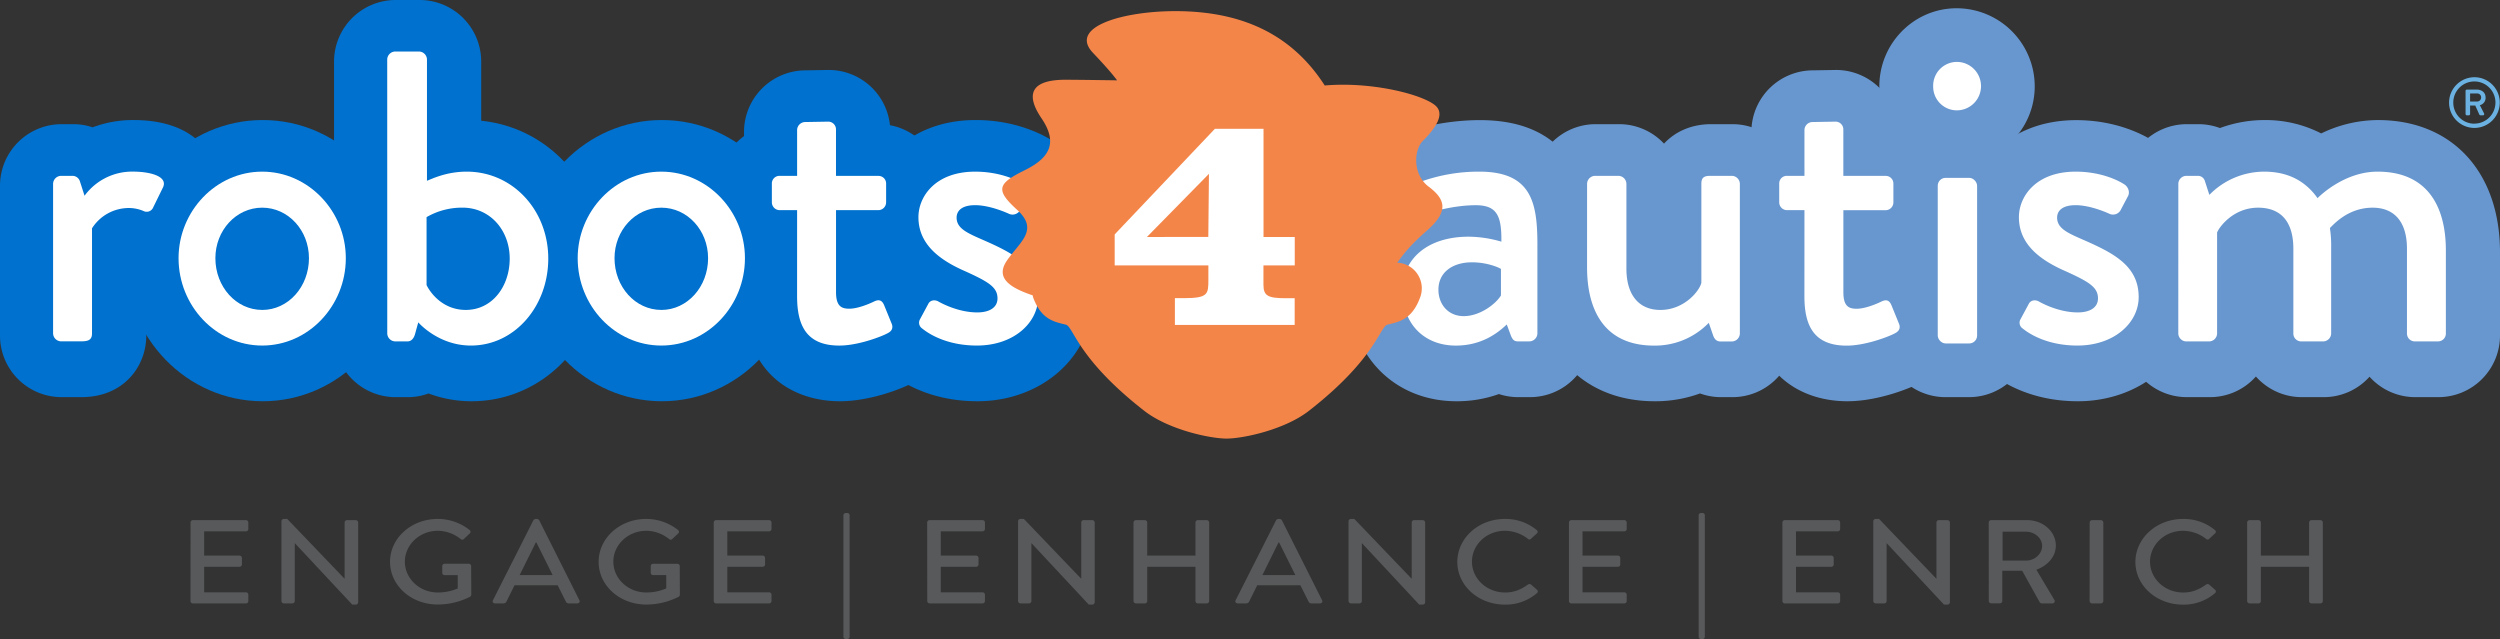 <svg xmlns="http://www.w3.org/2000/svg" viewBox="0 0 1347.11 344.36"><rect x="0" y="0" width="1347.11" height="344.36" fill="#333333" stroke="none"/><defs><style>.cls-1{fill:#0071b9;}.cls-2{fill:#0071ce;}.cls-3{fill:#fff;}.cls-4{fill:#6897cf;}.cls-5{fill:#f48549;}.cls-6{fill:#58595b;}.cls-7{fill:#6bb2e2;}</style></defs><title>Logo - Robokind - Dark</title><g id="Layer_2" data-name="Layer 2"><g id="robots4autism"><path class="cls-1" d="M28.92,100.07a4.38,4.38,0,0,1,4.24-4.24h6.47A4.24,4.24,0,0,1,43.42,99l2.46,7.57A31.79,31.79,0,0,1,72,93.6c8.47,0,18.73,2.23,16.28,8.25l-5.36,10.93a3.79,3.79,0,0,1-5.34,2A20.39,20.39,0,0,0,70,113.23a23.53,23.53,0,0,0-20.07,10.92v56.66c0,3.79-2.46,4.24-6,4.24H33.16a4.39,4.39,0,0,1-4.24-4.24Z"/><path class="cls-2" d="M43.87,214H33.16A33.19,33.19,0,0,1,0,180.82V100.07A33.2,33.2,0,0,1,33.16,66.91h6.47a31.81,31.81,0,0,1,10.25,1.71A61.8,61.8,0,0,1,72,64.68c13,0,30.41,3,40,17.29a32.85,32.85,0,0,1,3,30.8l-.81,1.82L109,125.26c-5.75,12.15-17.55,19.34-30.17,18.89v36.67C78.81,197.29,66.81,214,43.87,214Z"/><path class="cls-1" d="M141.58,93.6c25,0,45,21.42,45,46.61,0,25.65-20.07,47.07-45,47.07s-45.05-21.42-45.05-47.07C96.53,115,116.6,93.6,141.58,93.6Zm0,74.49c14,0,25.2-12.49,25.2-27.88,0-14.94-11.15-27.21-25.2-27.21s-25.21,12.27-25.21,27.21C116.37,155.6,127.53,168.09,141.58,168.09Z"/><path class="cls-2" d="M141.58,216.21c-40.79,0-74-34.09-74-76,0-41.65,33.19-75.53,74-75.53s74,33.88,74,75.53C215.55,182.12,182.37,216.21,141.58,216.21Z"/><path class="cls-1" d="M209,33.16a4.38,4.38,0,0,1,4.24-4.24h12.93a4.38,4.38,0,0,1,4.24,4.24V98.51c2-.67,10-4.91,21.41-4.91,24.76,0,43.94,20.74,43.94,46.84,0,25.65-18.06,46.84-41.7,46.84-17.63,0-28.34-12.49-28.34-12.49l-1.78,6.47c-.67,2.23-2,3.79-4,3.79h-6.69a4.4,4.4,0,0,1-4.24-4.24Zm42.38,134.93c14.27,0,23.64-12.7,23.64-27.65C275,125.27,264.5,113,249.56,113a38.2,38.2,0,0,0-19.41,5.13v36.58C231.27,157.17,237.74,168.09,251.35,168.09Z"/><path class="cls-2" d="M254,216.21a65.62,65.62,0,0,1-23.1-4.2,31.82,31.82,0,0,1-11,2h-6.69A33.2,33.2,0,0,1,180,180.82V33.16A33.21,33.21,0,0,1,213.21,0h12.93A33.2,33.2,0,0,1,259.3,33.16v31.9c37.2,3.79,65.35,35.54,65.35,75.38C324.65,182.92,293.63,216.21,254,216.21Z"/><path class="cls-1" d="M356.66,93.6c25,0,45,21.42,45,46.61,0,25.65-20.07,47.07-45,47.07s-45.07-21.42-45.07-47.07C311.59,115,331.67,93.6,356.66,93.6Zm0,74.49c14,0,25.19-12.49,25.19-27.88,0-14.94-11.15-27.21-25.19-27.21s-25.21,12.27-25.21,27.21C331.45,155.6,342.6,168.09,356.66,168.09Z"/><path class="cls-2" d="M356.66,216.21c-40.8,0-74-34.09-74-76,0-41.65,33.19-75.53,74-75.53s74,33.88,74,75.53C430.63,182.12,397.44,216.21,356.66,216.21Z"/><path class="cls-1" d="M429.83,114.34h-9.36a4.23,4.23,0,0,1-4.24-4.23v-10a4.1,4.1,0,0,1,4.24-4.24h9.36V71.08a4.4,4.4,0,0,1,4.25-4.25l12.71-.22a4.19,4.19,0,0,1,4,4.24v25h22.76a4.09,4.09,0,0,1,4.23,4.24v10a4.22,4.22,0,0,1-4.23,4.23H450.8v44.17c0,7.58,2.91,8.92,7.14,8.92,4.69,0,10.93-2.68,13.61-4,2.89-1.34,4.24,0,5.13,2l4,9.81c1.11,2.45.22,4.23-2,5.35-2.22,1.33-15.39,6.69-26.1,6.69-17.62,0-22.75-10.7-22.75-26.55Z"/><path class="cls-2" d="M452.58,216.21c-25,0-51.67-14.57-51.67-55.47V136.87a33.14,33.14,0,0,1-13.6-26.76v-10a33.14,33.14,0,0,1,13.6-26.76V71.08a33.21,33.21,0,0,1,33.17-33.17l12.21-.21h0a33.19,33.19,0,0,1,33.26,29.76,33.2,33.2,0,0,1,27.16,32.61v10a33.15,33.15,0,0,1-16.41,28.6,33.11,33.11,0,0,1,12.86,15.1l.28.66,3.9,9.52c6.95,16.23.35,34.33-15.56,42.39C484.71,210,468.23,216.21,452.58,216.21Z"/><path class="cls-1" d="M495.88,173.44l4.68-8.69c.9-1.77,3.35-2.46,5.57-1.11,0,0,9.82,5.8,20.75,5.8,6.69,0,10.92-2.69,10.92-7.59,0-6-4.9-8.91-17.16-14.49-13.84-6-25.44-14.5-25.44-29.23,0-11.15,9.15-24.53,30.57-24.53,12.48,0,21.86,4,26.31,6.91,2,1.34,3.12,4.24,1.79,6.47l-4,7.59a4.71,4.71,0,0,1-5.81,1.78s-9.81-4.69-18.28-4.69c-7.59,0-10,3.36-10,6.69,0,5.8,5.58,8.26,14.28,12.05,16.28,7.15,29.66,14,29.66,30.78,0,13.84-13.16,26.1-33,26.1-14.94,0-24.75-5.36-29.43-9.15A3.75,3.75,0,0,1,495.88,173.44Z"/><path class="cls-2" d="M526.65,216.21c-23.9,0-39.43-9.17-46.93-15A32.65,32.65,0,0,1,470,160.52l5-9.32c.36-.68.75-1.35,1.15-2a52.55,52.55,0,0,1-9.88-31.07c0-25.91,20.85-53.45,59.49-53.45,21.91,0,36.74,8.11,42.09,11.6,15.07,10.06,19.82,29.38,11.38,44.6l-3.11,5.87c7.23,8.43,12.46,19.56,12.46,34.43C588.59,192,561.38,216.21,526.65,216.21Zm-35.22-27.67c.29.18.57.34.87.5C491.94,188.84,491.65,188.68,491.43,188.54Zm63.92-98.82c.45.2.85.38,1.17.54Q555.93,90,555.35,89.72Z"/><path class="cls-3" d="M28.61,99a4.38,4.38,0,0,1,4.23-4.25h6.47a4.25,4.25,0,0,1,3.8,3.13l2.45,7.59a31.77,31.77,0,0,1,26.1-13c8.48,0,18.74,2.23,16.29,8.26l-5.36,10.93a3.8,3.8,0,0,1-5.35,2,20.4,20.4,0,0,0-7.58-1.57,23.52,23.52,0,0,0-20.08,10.93v56.67c0,3.79-2.46,4.24-6,4.24H32.84a4.38,4.38,0,0,1-4.23-4.24Z"/><path class="cls-3" d="M141.28,92.49c25,0,45.06,21.41,45.06,46.63,0,25.66-20.08,47.08-45.06,47.08s-45.07-21.42-45.07-47.08C96.21,113.9,116.29,92.49,141.28,92.49Zm0,74.52c14.05,0,25.2-12.5,25.2-27.89,0-15-11.15-27.22-25.2-27.22s-25.22,12.27-25.22,27.22C116.06,154.51,127.22,167,141.28,167Z"/><path class="cls-3" d="M208.65,32a4.39,4.39,0,0,1,4.24-4.24h12.94A4.39,4.39,0,0,1,230.07,32V97.4c2-.67,10-4.91,21.42-4.91,24.76,0,43.94,20.75,43.94,46.85,0,25.65-18.06,46.86-41.71,46.86-17.63,0-28.34-12.5-28.34-12.5l-1.78,6.47c-.67,2.23-2,3.79-4,3.79h-6.69a4.39,4.39,0,0,1-4.24-4.24ZM251,167c14.28,0,23.65-12.72,23.65-27.67,0-15.17-10.49-27.44-25.43-27.44A38.16,38.16,0,0,0,229.85,117v36.59C231,156.08,237.43,167,251,167Z"/><path class="cls-3" d="M356.34,92.49c25,0,45.07,21.41,45.07,46.63,0,25.66-20.08,47.08-45.07,47.08s-45.06-21.42-45.06-47.08C311.28,113.9,331.35,92.49,356.34,92.49Zm0,74.52c14.06,0,25.21-12.5,25.21-27.89,0-15-11.15-27.22-25.21-27.22s-25.21,12.27-25.21,27.22C331.13,154.51,342.29,167,356.34,167Z"/><path class="cls-3" d="M429.52,113.24h-9.37a4.23,4.23,0,0,1-4.24-4.24V99a4.11,4.11,0,0,1,4.24-4.25h9.37V70a4.39,4.39,0,0,1,4.24-4.24l12.71-.22a4.2,4.2,0,0,1,4,4.24v25h22.76A4.1,4.1,0,0,1,477.48,99v10a4.23,4.23,0,0,1-4.23,4.24H450.49v44.17c0,7.58,2.9,8.93,7.14,8.93,4.69,0,10.93-2.68,13.61-4,2.9-1.33,4.24,0,5.13,2l4,9.82c1.11,2.45.22,4.24-2,5.35-2.23,1.34-15.4,6.7-26.1,6.7-17.63,0-22.76-10.71-22.76-26.56Z"/><path class="cls-3" d="M495.56,172.36l4.68-8.7c.9-1.79,3.35-2.45,5.58-1.11,0,0,9.82,5.79,20.75,5.79,6.69,0,10.93-2.67,10.93-7.58,0-6-4.91-8.92-17.18-14.5-13.83-6-25.43-14.5-25.43-29.23,0-11.16,9.15-24.54,30.56-24.54,12.49,0,21.86,4,26.33,6.92,2,1.34,3.12,4.24,1.78,6.46l-4,7.59a4.69,4.69,0,0,1-5.8,1.79s-9.82-4.69-18.3-4.69c-7.58,0-10,3.34-10,6.69,0,5.8,5.58,8.26,14.28,12.05,16.29,7.15,29.67,14,29.67,30.79,0,13.83-13.16,26.11-33,26.11-14.94,0-24.76-5.36-29.44-9.15A3.76,3.76,0,0,1,495.56,172.36Z"/><path class="cls-4" d="M791.7,128.62a64,64,0,0,1,17.62,2.68c.22-14.06-2.46-19.64-13.83-19.64-10.26,0-20.3,2.68-25,4-2.66.67-4.22-1.11-4.9-3.56l-1.78-8.25a4,4,0,0,1,2.9-5.14A91.94,91.94,0,0,1,797.5,93.6c28.54,0,31.22,17.4,31.22,39.7v47.51a4.4,4.4,0,0,1-4.24,4.24h-6.24c-2,0-2.91-.9-3.79-3.13l-2.22-6c-4.91,4.68-13.62,11.37-27.44,11.37-16.74,0-28.78-11.37-28.78-29.9C756,141.11,768.94,128.62,791.7,128.62ZM789,171.45c8.91,0,17.39-6.7,20.06-11.16V146c-1.33-.89-7.57-3.56-15.6-3.56-10.71,0-18.08,5.58-18.08,14.72C775.41,165.2,780.76,171.45,789,171.45Z"/><path class="cls-4" d="M784.79,216.21c-33.44,0-57.71-24.74-57.71-58.82A54.75,54.75,0,0,1,738.75,123c-.38-1-.72-2.08-1-3.17l-.41-1.64L735.55,110c-3.81-16.26,4.91-32.36,20.92-38.27,6.8-2.66,22.6-7,41-7,39.91,0,60.15,23.08,60.15,68.62v47.52A33.2,33.2,0,0,1,824.48,214h-6.24a33.34,33.34,0,0,1-10.57-1.67A66.82,66.82,0,0,1,784.79,216.21Z"/><path class="cls-4" d="M855.52,100.07a4.38,4.38,0,0,1,4.23-4.24h12.72a4.39,4.39,0,0,1,4.23,4.24v45.72c0,14.5,6.92,22.3,18.29,22.3,13.16,0,21.4-10.71,22.09-14.71V100.07c0-3.57,1.77-4.24,4.9-4.24h11.59a4.39,4.39,0,0,1,4.25,4.24v80.74a4.4,4.4,0,0,1-4.25,4.24h-6.24c-2.23,0-3.35-1.56-4-3.56L921.09,175a40.46,40.46,0,0,1-29.45,12.26c-26.76,0-36.12-19-36.12-42.16Z"/><path class="cls-4" d="M891.64,216.21c-39.51,0-65-27.91-65-71.09V100.07a33.19,33.19,0,0,1,33.15-33.16h12.72A33.07,33.07,0,0,1,896.64,77.4c6.05-6.56,14.94-10.49,25.34-10.49h11.59a33.21,33.21,0,0,1,33.17,33.16v80.75A33.2,33.2,0,0,1,933.57,214h-6.24a32.74,32.74,0,0,1-11.27-2A70.25,70.25,0,0,1,891.64,216.21Zm58.91-44.46.11.32C950.63,172,950.59,171.85,950.55,171.75Z"/><path class="cls-4" d="M972.64,114.34h-9.36a4.23,4.23,0,0,1-4.24-4.23v-10a4.1,4.1,0,0,1,4.24-4.24h9.36V71.08a4.39,4.39,0,0,1,4.24-4.25l12.71-.22a4.2,4.2,0,0,1,4,4.24v25h22.75a4.09,4.09,0,0,1,4.23,4.24v10a4.22,4.22,0,0,1-4.23,4.23H993.61v44.17c0,7.58,2.91,8.92,7.13,8.92,4.69,0,10.94-2.68,13.61-4,2.91-1.34,4.24,0,5.12,2l4,9.81c1.11,2.45.23,4.23-2,5.35-2.22,1.33-15.37,6.69-26.08,6.69-17.62,0-22.76-10.7-22.76-26.55Z"/><path class="cls-4" d="M995.4,216.21c-25,0-51.68-14.57-51.68-55.47V136.87a33.12,33.12,0,0,1-13.61-26.76v-10a33.12,33.12,0,0,1,13.61-26.76V71.08a33.21,33.21,0,0,1,33.16-33.17l12.21-.21h0a33.21,33.21,0,0,1,33.26,29.76,33.21,33.21,0,0,1,27.15,32.61v10a33.18,33.18,0,0,1-16.4,28.6A33.21,33.21,0,0,1,1046,153.88l4.14,10.08c7,16.26.36,34.36-15.55,42.42C1027.51,210,1011,216.21,995.4,216.21Z"/><path class="cls-4" d="M1041.57,46.53a12.81,12.81,0,0,1,12.73-13.15,13,13,0,1,1,0,26.09A12.76,12.76,0,0,1,1041.57,46.53Zm2.47,53.54a4.38,4.38,0,0,1,4.23-4.24H1061a4.39,4.39,0,0,1,4.23,4.24v80.74a4.4,4.4,0,0,1-4.23,4.24h-12.72a4.39,4.39,0,0,1-4.23-4.24Z"/><path class="cls-4" d="M1061,214h-12.72a33.19,33.19,0,0,1-33.15-33.15V100.07a33.05,33.05,0,0,1,10-23.7,41.83,41.83,0,0,1-12.46-29.83c0-23.21,18.68-42.09,41.65-42.09a42.13,42.13,0,0,1,42.08,42.09A41.63,41.63,0,0,1,1084,76.19a33.1,33.1,0,0,1,10.17,23.88v80.75A33.19,33.19,0,0,1,1061,214Z"/><path class="cls-4" d="M1088.87,173.44l4.68-8.69c.91-1.77,3.36-2.46,5.59-1.11,0,0,9.81,5.8,20.74,5.8,6.69,0,10.92-2.69,10.92-7.59,0-6-4.91-8.91-17.16-14.49-13.84-6-25.43-14.5-25.43-29.23,0-11.15,9.14-24.53,30.56-24.53,12.49,0,21.86,4,26.32,6.91,2,1.34,3.12,4.24,1.78,6.47l-4,7.59a4.72,4.72,0,0,1-5.82,1.78s-9.8-4.69-18.27-4.69c-7.59,0-10,3.36-10,6.69,0,5.8,5.59,8.26,14.27,12.05,16.29,7.15,29.68,14,29.68,30.78,0,13.84-13.18,26.1-33,26.1-14.94,0-24.75-5.36-29.44-9.15A3.77,3.77,0,0,1,1088.87,173.44Z"/><path class="cls-4" d="M1119.65,216.21c-23.88,0-39.4-9.15-46.9-15a32.69,32.69,0,0,1-9.86-40.45l.52-1,4.68-8.69c.32-.63.67-1.26,1.05-1.88a52.55,52.55,0,0,1-9.85-31c0-25.91,20.85-53.45,59.48-53.45,21.92,0,36.74,8.11,42.1,11.6,15.07,10.09,19.8,29.4,11.37,44.6l-3.1,5.87c7.23,8.42,12.46,19.56,12.46,34.43C1181.6,192,1154.39,216.21,1119.65,216.21Zm-35.22-27.67c.29.18.58.34.87.5C1084.94,188.84,1084.65,188.68,1084.43,188.54Zm64.17-98.71.92.43Z"/><path class="cls-4" d="M1174.1,100.07a4.38,4.38,0,0,1,4.24-4.24h6.24a3.89,3.89,0,0,1,3.79,2.68l2.45,7.58a41.47,41.47,0,0,1,29.45-12.49c12.94,0,22.3,5.13,28.76,14.27,2.47-2.45,15.4-14.27,32.34-14.27,27.21,0,36.82,19.18,36.82,42.38v44.83a4.25,4.25,0,0,1-4.25,4.24h-12.48a4.23,4.23,0,0,1-4.24-4.24V135.08c0-14.05-6.47-22.08-18.51-22.08-13.62,0-21.41,9.6-23,10.93a63.56,63.56,0,0,1,.65,10.71v46.17a4.39,4.39,0,0,1-4.23,4.24h-11.83a4.24,4.24,0,0,1-4.23-4.24V135.08c0-14.26-6.46-22.08-18.95-22.08-13.39,0-21,10.49-22.09,13.39v54.42a4.4,4.4,0,0,1-4.24,4.24h-12.48a4.39,4.39,0,0,1-4.24-4.24Z"/><path class="cls-4" d="M1313.94,214h-12.48a33.07,33.07,0,0,1-24.65-11,33.09,33.09,0,0,1-24.65,11h-11.83a33.08,33.08,0,0,1-24.75-11.12A33.08,33.08,0,0,1,1190.82,214h-12.48a33.2,33.2,0,0,1-33.17-33.15V100.07a33.21,33.21,0,0,1,33.17-33.16h6.24A33.2,33.2,0,0,1,1196.2,69a69.22,69.22,0,0,1,24.07-4.3,65.41,65.41,0,0,1,30.5,7.2,70.47,70.47,0,0,1,30.6-7.2c39.94,0,65.74,28,65.74,71.3v44.84A33.2,33.2,0,0,1,1313.94,214Z"/><path class="cls-3" d="M855.19,99a4.39,4.39,0,0,1,4.24-4.25h12.71A4.39,4.39,0,0,1,876.38,99V144.7c0,14.5,6.92,22.31,18.3,22.31,13.17,0,21.41-10.71,22.09-14.73V99c0-3.58,1.77-4.25,4.91-4.25h11.59A4.39,4.39,0,0,1,937.51,99v80.75a4.38,4.38,0,0,1-4.24,4.24H927c-2.23,0-3.35-1.56-4-3.57l-2.23-6.47a40.34,40.34,0,0,1-29.45,12.28c-26.77,0-36.14-19-36.14-42.17Z"/><path class="cls-3" d="M972.32,113.24h-9.38a4.22,4.22,0,0,1-4.22-4.24V99a4.09,4.09,0,0,1,4.22-4.25h9.38V70a4.38,4.38,0,0,1,4.24-4.24l12.71-.22a4.2,4.2,0,0,1,4,4.24v25H1016a4.11,4.11,0,0,1,4.24,4.25v10a4.23,4.23,0,0,1-4.24,4.24H993.29v44.17c0,7.58,2.91,8.93,7.13,8.93,4.7,0,10.94-2.68,13.62-4,2.9-1.33,4.24,0,5.12,2l4,9.82c1.11,2.45.21,4.24-2,5.35-2.23,1.34-15.39,6.7-26.1,6.7-17.62,0-22.76-10.71-22.76-26.56Z"/><rect class="cls-3" x="1044.14" y="95.83" width="21.21" height="89.24" rx="4.24" ry="4.24"/><path class="cls-3" d="M1054.41,59.46a13.05,13.05,0,1,0,0-26.1,12.82,12.82,0,0,0-12.73,13.16A12.77,12.77,0,0,0,1054.41,59.46Z"/><path class="cls-3" d="M1088.56,172.36l4.68-8.7c.9-1.79,3.35-2.45,5.58-1.11,0,0,9.81,5.79,20.75,5.79,6.68,0,10.92-2.67,10.92-7.58,0-6-4.9-8.92-17.17-14.5-13.84-6-25.44-14.5-25.44-29.23,0-11.16,9.15-24.54,30.57-24.54,12.5,0,21.86,4,26.33,6.92,2,1.34,3.12,4.24,1.77,6.46l-4,7.59a4.69,4.69,0,0,1-5.8,1.79s-9.81-4.69-18.29-4.69c-7.59,0-10,3.34-10,6.69,0,5.8,5.57,8.26,14.28,12.05,16.29,7.15,29.67,14,29.67,30.79,0,13.83-13.17,26.11-33,26.11-14.95,0-24.76-5.36-29.45-9.15A3.77,3.77,0,0,1,1088.56,172.36Z"/><path class="cls-3" d="M1173.78,99a4.39,4.39,0,0,1,4.24-4.25h6.24a3.89,3.89,0,0,1,3.79,2.68l2.45,7.58A41.51,41.51,0,0,1,1220,92.49c13,0,22.32,5.13,28.79,14.28,2.45-2.46,15.39-14.28,32.34-14.28,27.22,0,36.81,19.19,36.81,42.4v44.83a4.23,4.23,0,0,1-4.23,4.24h-12.49a4.23,4.23,0,0,1-4.24-4.24V134c0-14.06-6.47-22.09-18.52-22.09-13.62,0-21.42,9.59-23,10.93a63.09,63.09,0,0,1,.67,10.71v46.18a4.38,4.38,0,0,1-4.24,4.24H1240a4.24,4.24,0,0,1-4.24-4.24V134c0-14.28-6.47-22.09-19-22.09-13.38,0-21,10.49-22.09,13.39v54.43a4.38,4.38,0,0,1-4.24,4.24H1178a4.39,4.39,0,0,1-4.24-4.24Z"/><path class="cls-3" d="M797.18,92.49a91.94,91.94,0,0,0-30.78,5.13,4,4,0,0,0-2.91,5.13l1.79,8.26c.66,2.45,2.22,4.24,4.9,3.57,4.69-1.34,14.73-4,25-4,11.38,0,14,5.58,13.83,19.64a64.11,64.11,0,0,0-17.63-2.68c-22.76,0-35.69,12.49-35.69,28.78,0,18.51,12,29.9,28.78,29.9,13.83,0,22.53-6.7,27.44-11.39l2.22,6c.9,2.23,1.79,3.12,3.8,3.12h6.25a4.4,4.4,0,0,0,4.24-4.24V132.2C828.42,109.89,825.74,92.49,797.18,92.49Zm11.6,66.71c-2.68,4.46-11.15,11.15-20.08,11.15-8.25,0-13.61-6.24-13.61-14.27,0-9.15,7.37-14.73,18.08-14.73,8,0,14.27,2.68,15.61,3.56Z"/><path class="cls-5" d="M769.81,100.57c-8.9-6.79-7.83-19.93-3.16-24.61,8.43-8.42,11.46-15.06,6.8-19.09-6.84-5.91-34-13-59.62-10.81C697.63,20.91,672.46,6,633.32,6c-27.77,0-57.57,8.3-44.54,22.29,3.23,3.45,9.35,9.86,13.16,15,0,0-20.79-.32-27.78-.32-19.31,0-21.33,8.39-13,20.69s5.72,20.79-8.88,28S536.06,102.15,548,113s1.75,17.14-5.31,27.24,2.79,15.17,13.78,18.93c.1.38.1.72.24,1.13,4.24,11.44,10.58,13,17.56,14.62,4.21,1,6,18.16,42.34,46.47,13.12,10.21,35.56,14.94,44.33,14.94s31.23-4.73,44.34-14.94c36.32-28.31,38.15-45.48,42.4-46.47,6.9-1.58,13.28-3.18,17.54-14.62a13.83,13.83,0,0,0-12.36-18.75c2.54-3.27,5.26-7.83,15.93-17.2,12.14-10.6,10-17,1.07-23.76"/><path class="cls-3" d="M633.09,160.66h4.68c13.19,0,13.36-2.08,13.36-9.89V143H600.64V126.31l54-56.91h26.2v58.3h16.83V143H680.8v10.41c0,6.08,2.43,7.29,12.32,7.29h4.51v14.4H633.09Zm18-33,.35-34L618,127.7Z"/><path class="cls-6" d="M102.68,281.5a1.3,1.3,0,0,1,1.35-1.23h28.43a1.3,1.3,0,0,1,1.35,1.23v3.58a1.29,1.29,0,0,1-1.35,1.22H110v13.07h19a1.35,1.35,0,0,1,1.36,1.23v3.58A1.3,1.3,0,0,1,129,305.4H110v13.77h22.46a1.29,1.29,0,0,1,1.35,1.23v3.52a1.29,1.29,0,0,1-1.35,1.22H104a1.29,1.29,0,0,1-1.35-1.22Z"/><path class="cls-6" d="M151.66,280.79a1.29,1.29,0,0,1,1.35-1.16h1.77l30.85,32.18h.07V281.5a1.3,1.3,0,0,1,1.35-1.23h4.55A1.35,1.35,0,0,1,193,281.5v43.12a1.29,1.29,0,0,1-1.35,1.16h-1.85L158.9,292.71h-.07v31.21a1.29,1.29,0,0,1-1.35,1.22H153a1.34,1.34,0,0,1-1.35-1.22Z"/><path class="cls-6" d="M235.81,279.63a27.46,27.46,0,0,1,17.27,6,1.15,1.15,0,0,1,.07,1.79c-1.06,1-2.13,2-3.19,3-.57.58-1.14.52-1.85-.06A20.09,20.09,0,0,0,236,286c-10.1,0-17.84,7.69-17.84,16.66s7.74,16.6,17.84,16.6a27.12,27.12,0,0,0,10.66-2.18v-7.18h-7a1.24,1.24,0,0,1-1.35-1.15V305a1.25,1.25,0,0,1,1.35-1.22h12.94a1.27,1.27,0,0,1,1.28,1.22c0,5.12.07,10.37.07,15.5a1.56,1.56,0,0,1-.57,1,38.35,38.35,0,0,1-17.63,4.23c-14.14,0-25.58-10.19-25.58-23S221.67,279.63,235.81,279.63Z"/><path class="cls-6" d="M265.6,323.47l21.82-43.13a1.67,1.67,0,0,1,1.21-.71h.71a1.7,1.7,0,0,1,1.21.71l21.67,43.13c.43.83-.14,1.67-1.21,1.67h-4.47a1.67,1.67,0,0,1-1.64-1l-4.41-8.79H277.26c-1.43,2.95-2.92,5.84-4.34,8.79a1.8,1.8,0,0,1-1.63,1h-4.48C265.74,325.14,265.17,324.3,265.6,323.47Zm32.19-13.59-8.74-17.55h-.35L280,309.88Z"/><path class="cls-6" d="M348.12,279.63a27.48,27.48,0,0,1,17.27,6,1.15,1.15,0,0,1,.07,1.79c-1.07,1-2.13,2-3.2,3-.56.58-1.13.52-1.84-.06A20.09,20.09,0,0,0,348.34,286c-10.1,0-17.84,7.69-17.84,16.66s7.74,16.6,17.84,16.6A27.18,27.18,0,0,0,359,317.06v-7.18h-7a1.24,1.24,0,0,1-1.35-1.15V305A1.25,1.25,0,0,1,352,303.8H365a1.27,1.27,0,0,1,1.28,1.22c0,5.12.07,10.37.07,15.5a1.56,1.56,0,0,1-.57,1,38.35,38.35,0,0,1-17.63,4.23c-14.14,0-25.58-10.19-25.58-23S334,279.63,348.12,279.63Z"/><path class="cls-6" d="M384.59,281.5a1.3,1.3,0,0,1,1.35-1.23h28.43a1.3,1.3,0,0,1,1.35,1.23v3.58a1.29,1.29,0,0,1-1.35,1.22H391.91v13.07h19a1.34,1.34,0,0,1,1.35,1.23v3.58a1.29,1.29,0,0,1-1.35,1.22h-19v13.77h22.46a1.29,1.29,0,0,1,1.35,1.23v3.52a1.29,1.29,0,0,1-1.35,1.22H385.94a1.29,1.29,0,0,1-1.35-1.22Z"/><path class="cls-6" d="M454.47,277.65a1.29,1.29,0,0,1,1.35-1.22h.71a1.23,1.23,0,0,1,1.28,1.22v65.56a1.28,1.28,0,0,1-1.35,1.15h-.64a1.28,1.28,0,0,1-1.35-1.15Z"/><path class="cls-6" d="M499.61,281.5a1.3,1.3,0,0,1,1.35-1.23h28.42a1.29,1.29,0,0,1,1.35,1.23v3.58a1.28,1.28,0,0,1-1.35,1.22H506.92v13.07h19a1.34,1.34,0,0,1,1.35,1.23v3.58a1.29,1.29,0,0,1-1.35,1.22h-19v13.77h22.46a1.29,1.29,0,0,1,1.35,1.23v3.52a1.28,1.28,0,0,1-1.35,1.22H501a1.29,1.29,0,0,1-1.35-1.22Z"/><path class="cls-6" d="M548.58,280.79a1.29,1.29,0,0,1,1.35-1.16h1.78l30.84,32.18h.07V281.5a1.3,1.3,0,0,1,1.35-1.23h4.55a1.35,1.35,0,0,1,1.35,1.23v43.12a1.29,1.29,0,0,1-1.35,1.16h-1.84l-30.85-33.07h-.07v31.21a1.29,1.29,0,0,1-1.35,1.22h-4.48a1.34,1.34,0,0,1-1.35-1.22Z"/><path class="cls-6" d="M610.78,281.5a1.35,1.35,0,0,1,1.35-1.23h4.69a1.3,1.3,0,0,1,1.35,1.23v17.87h26V281.5a1.3,1.3,0,0,1,1.35-1.23h4.69a1.35,1.35,0,0,1,1.35,1.23v42.42a1.34,1.34,0,0,1-1.35,1.22h-4.69a1.29,1.29,0,0,1-1.35-1.22V305.4h-26v18.52a1.29,1.29,0,0,1-1.35,1.22h-4.69a1.34,1.34,0,0,1-1.35-1.22Z"/><path class="cls-6" d="M665.8,323.47l21.82-43.13a1.67,1.67,0,0,1,1.2-.71h.71a1.67,1.67,0,0,1,1.21.71l21.68,43.13c.42.83-.15,1.67-1.22,1.67h-4.46a1.67,1.67,0,0,1-1.64-1l-4.41-8.79H677.45c-1.42,2.95-2.91,5.84-4.33,8.79a1.82,1.82,0,0,1-1.64,1H667C665.94,325.14,665.37,324.3,665.8,323.47ZM698,309.88l-8.74-17.55h-.36l-8.67,17.55Z"/><path class="cls-6" d="M726.65,280.79a1.29,1.29,0,0,1,1.35-1.16h1.77l30.84,32.18h.08V281.5a1.29,1.29,0,0,1,1.35-1.23h4.54a1.35,1.35,0,0,1,1.35,1.23v43.12a1.29,1.29,0,0,1-1.35,1.16h-1.85l-30.84-33.07h-.06v31.21a1.3,1.3,0,0,1-1.36,1.22H728a1.34,1.34,0,0,1-1.35-1.22Z"/><path class="cls-6" d="M810.87,279.63a26.26,26.26,0,0,1,17.2,6,1.11,1.11,0,0,1,.07,1.79L825,290.27a1.14,1.14,0,0,1-1.79,0A20.51,20.51,0,0,0,811,286c-10.17,0-17.85,7.69-17.85,16.66s7.75,16.6,17.91,16.6c5.19,0,8.82-1.86,12.22-4.23a1.41,1.41,0,0,1,1.71-.06l3.26,2.88a1.13,1.13,0,0,1-.06,1.73,25.87,25.87,0,0,1-17.27,6.22c-14.21,0-25.65-10.19-25.65-23S796.66,279.63,810.87,279.63Z"/><path class="cls-6" d="M845.42,281.5a1.29,1.29,0,0,1,1.35-1.23h28.42a1.29,1.29,0,0,1,1.35,1.23v3.58a1.28,1.28,0,0,1-1.35,1.22H852.73v13.07h19a1.34,1.34,0,0,1,1.35,1.23v3.58a1.29,1.29,0,0,1-1.35,1.22h-19v13.77h22.46a1.29,1.29,0,0,1,1.35,1.23v3.52a1.28,1.28,0,0,1-1.35,1.22H846.77a1.28,1.28,0,0,1-1.35-1.22Z"/><path class="cls-6" d="M915.3,277.65a1.29,1.29,0,0,1,1.35-1.22h.71a1.24,1.24,0,0,1,1.28,1.22v65.56a1.28,1.28,0,0,1-1.35,1.15h-.64a1.28,1.28,0,0,1-1.35-1.15Z"/><path class="cls-6" d="M960.44,281.5a1.29,1.29,0,0,1,1.34-1.23h28.43a1.29,1.29,0,0,1,1.34,1.23v3.58a1.28,1.28,0,0,1-1.34,1.22H967.75v13.07h19a1.34,1.34,0,0,1,1.34,1.23v3.58a1.29,1.29,0,0,1-1.34,1.22h-19v13.77h22.46a1.28,1.28,0,0,1,1.34,1.23v3.52a1.28,1.28,0,0,1-1.34,1.22H961.78a1.28,1.28,0,0,1-1.34-1.22Z"/><path class="cls-6" d="M1009.41,280.79a1.29,1.29,0,0,1,1.35-1.16h1.77l30.84,32.18h.08V281.5a1.29,1.29,0,0,1,1.35-1.23h4.55a1.34,1.34,0,0,1,1.34,1.23v43.12a1.29,1.29,0,0,1-1.34,1.16h-1.86l-30.83-33.07h-.07v31.21a1.29,1.29,0,0,1-1.36,1.22h-4.47a1.34,1.34,0,0,1-1.35-1.22Z"/><path class="cls-6" d="M1071.61,281.5a1.3,1.3,0,0,1,1.35-1.23h19.34c8.52,0,15.48,6.09,15.48,13.72,0,5.9-4.33,10.77-10.51,13l9.72,16.28a1.22,1.22,0,0,1-1.2,1.86h-5.55a1.34,1.34,0,0,1-1.13-.58l-9.46-17h-10.72v16.34a1.34,1.34,0,0,1-1.35,1.22H1073a1.29,1.29,0,0,1-1.35-1.22Zm20.11,20.57c4.62,0,8.67-3.53,8.67-7.95,0-4.17-4.05-7.62-8.67-7.62h-12.64v15.57Z"/><path class="cls-6" d="M1126,281.5a1.34,1.34,0,0,1,1.34-1.23H1132a1.35,1.35,0,0,1,1.36,1.23v42.42a1.34,1.34,0,0,1-1.36,1.22h-4.69a1.33,1.33,0,0,1-1.34-1.22Z"/><path class="cls-6" d="M1176.3,279.63a26.26,26.26,0,0,1,17.2,6,1.11,1.11,0,0,1,.07,1.79l-3.12,2.88a1.14,1.14,0,0,1-1.79,0,20.48,20.48,0,0,0-12.28-4.29c-10.17,0-17.85,7.69-17.85,16.66s7.75,16.6,17.91,16.6c5.19,0,8.82-1.86,12.22-4.23a1.41,1.41,0,0,1,1.71-.06l3.27,2.88a1.14,1.14,0,0,1-.07,1.73,25.87,25.87,0,0,1-17.27,6.22c-14.21,0-25.65-10.19-25.65-23S1162.09,279.63,1176.3,279.63Z"/><path class="cls-6" d="M1210.86,281.5a1.34,1.34,0,0,1,1.34-1.23h4.7a1.3,1.3,0,0,1,1.35,1.23v17.87h26V281.5a1.31,1.31,0,0,1,1.36-1.23h4.69a1.34,1.34,0,0,1,1.34,1.23v42.42a1.33,1.33,0,0,1-1.34,1.22h-4.69a1.3,1.3,0,0,1-1.36-1.22V305.4h-26v18.52a1.29,1.29,0,0,1-1.35,1.22h-4.7a1.33,1.33,0,0,1-1.34-1.22Z"/><path class="cls-7" d="M1333.3,41.61a13.66,13.66,0,1,1-13.64,13.68A13.73,13.73,0,0,1,1333.3,41.61Zm0,25a11.36,11.36,0,1,0-11.36-11.36A11.34,11.34,0,0,0,1333.3,66.65ZM1328.55,49a.72.72,0,0,1,.72-.72h5.4c2.36,0,4.67,1.4,4.67,4.25a4,4,0,0,1-3.08,4.14c.77,1.49,1.53,3,2.28,4.49a.7.7,0,0,1-.64,1h-1.29a.9.9,0,0,1-.69-.53l-2.13-4.75H1331v4.56a.72.72,0,0,1-.72.72h-1a.72.72,0,0,1-.72-.72Zm6.12,5.7a2.15,2.15,0,0,0,2.28-2.17,2.09,2.09,0,0,0-2.28-2.16H1331v4.33Z"/></g></g></svg>